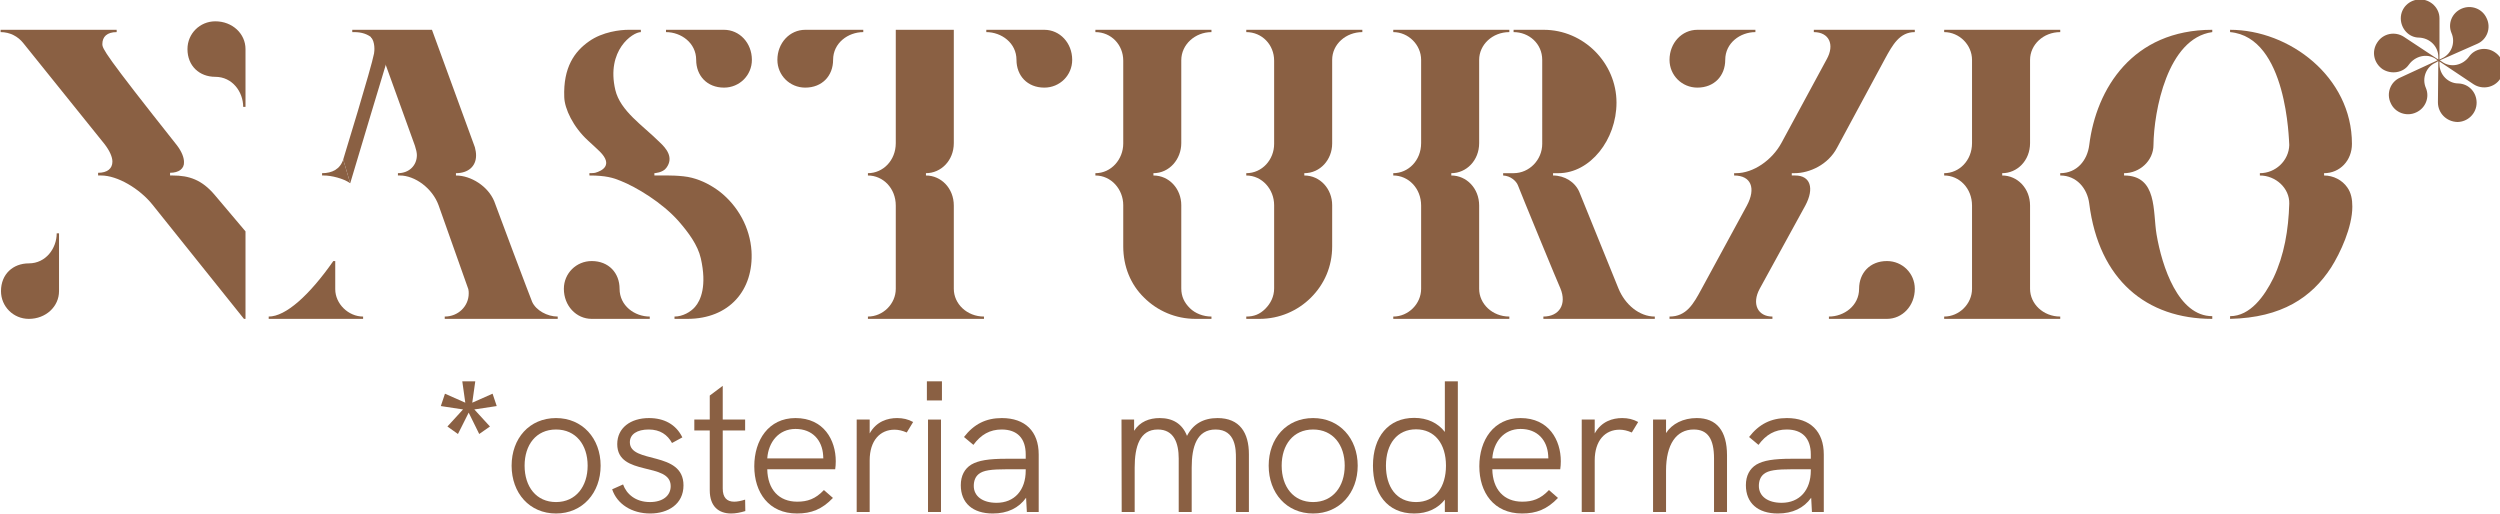<?xml version="1.0" encoding="UTF-8" standalone="no"?>
<!-- Created with Inkscape (http://www.inkscape.org/) -->

<svg
   width="238.125mm"
   height="48.948mm"
   viewBox="0 0 238.125 48.948"
   version="1.1"
   id="svg2979"
   xmlns="http://www.w3.org/2000/svg"
   xmlns:svg="http://www.w3.org/2000/svg">
  <defs
     id="defs2976">
    <clipPath
       clipPathUnits="userSpaceOnUse"
       id="clipPath83">
      <path
         d="M 0,1024 H 1280 V 0 H 0 Z"
         id="path81" />
    </clipPath>
  </defs>
  <g
     id="layer1"
     transform="translate(35.19,-58.589)">
    <g
       id="g77"
       transform="matrix(0.265,0,0,-0.264,-86.916,218.317)">
      <g
         id="g79"
         clip-path="url(#clipPath83)">
        <g
           id="g85"
           transform="translate(1093.856,576.589)">
          <path
             d="M 0,0 C -2.086,-3.198 -6.397,-4.033 -9.595,-1.947 L -21.833,6.257 V 5.285 c 0,-3.755 3.06,-6.954 6.814,-6.954 3.755,-0.138 6.536,-3.198 6.536,-6.952 0,-3.894 -3.198,-6.953 -6.953,-6.953 -3.894,0.138 -6.954,3.198 -6.954,7.091 l 0.14,14.88 -0.973,-0.557 C -26.7,4.311 -28.23,0.139 -26.7,-3.338 c 1.391,-3.336 -0.139,-7.231 -3.477,-8.76 -3.477,-1.669 -7.648,-0.14 -9.177,3.337 -1.669,3.477 -0.14,7.649 3.336,9.178 l 13.49,6.259 -0.695,0.555 c -3.2,2.086 -7.371,0.974 -9.595,-2.086 -2.086,-3.059 -6.398,-3.615 -9.457,-1.669 -3.198,2.226 -4.033,6.398 -1.947,9.595 2.087,3.338 6.397,4.172 9.595,2.086 L -22.25,6.953 v 0.973 c 0,3.755 -3.059,6.814 -6.954,6.954 -3.614,0 -6.535,3.198 -6.535,6.953 0,3.755 3.059,6.814 6.954,6.814 3.753,0 6.952,-3.059 6.952,-6.814 V 6.953 l 0.834,0.418 c 3.476,1.529 5.007,5.7 3.476,9.177 -1.39,3.338 0.14,7.232 3.617,8.761 3.476,1.529 7.509,0 9.038,-3.476 1.669,-3.476 0.14,-7.648 -3.337,-9.178 l -13.489,-5.979 0.835,-0.557 c 3.059,-2.226 7.369,-1.252 9.595,1.807 2.086,3.06 6.257,3.755 9.317,1.669 C 1.251,7.509 2.086,3.198 0,0"
             style="fill:#8a6043;fill-opacity:1;fill-rule:nonzero;stroke:none"
             id="path87" />
        </g>
        <g
           id="g89"
           transform="translate(282.601,566.466)">
          <path
             d="m 0,0 c 0,5.424 -3.893,10.846 -10.012,10.846 -5.702,0 -10.013,3.894 -10.013,10.013 0,5.562 4.45,10.012 10.013,10.012 6.119,0 10.846,-4.45 10.846,-10.012 L 0.834,0 Z m -66.192,-66.471 c 0,-5.562 -4.729,-10.012 -10.847,-10.012 -5.563,0 -10.012,4.45 -10.012,10.012 0,6.118 4.31,10.012 10.012,10.012 6.118,0 10.012,5.424 10.012,10.847 h 0.835 z m 40.883,41.718 c 5.84,0 10.429,-1.53 15.019,-6.953 L 0.834,-44.917 V -76.483 H 0.278 l -32.958,41.3 c -4.588,5.702 -12.515,10.43 -18.355,10.43 h -1.112 v 0.974 c 3.336,0 5.145,1.529 5.145,4.033 0,1.668 -0.974,3.893 -2.782,6.257 l -29.203,36.434 c -1.947,2.503 -4.867,4.032 -8.204,4.032 v 0.835 h 41.718 v -0.835 c -3.476,0 -5.145,-1.668 -5.145,-4.31 0,-1.669 0.695,-3.477 26.838,-36.573 1.669,-2.225 2.504,-4.311 2.504,-5.98 0.138,-2.364 -1.809,-3.893 -5.007,-3.893 v -0.974 z"
             style="fill:#8a6043;fill-opacity:1;fill-rule:nonzero;stroke:none"
             id="path91" />
        </g>
        <g
           id="g93"
           transform="translate(315.691,500.691)">
          <path
             d="m 0,0 c 0,-5.284 4.728,-9.874 10.012,-9.874 v -0.834 h -33.931 v 0.834 c 6.119,0 14.602,7.649 23.224,20.025 H 0 Z"
             style="fill:#8a6043;fill-opacity:1;fill-rule:nonzero;stroke:none"
             id="path95" />
        </g>
        <g
           id="g97"
           transform="translate(395.651,490.817)">
          <path
             d="M 0,0 V -0.834 H -40.606 V 0 c 4.867,0 8.621,3.755 8.621,8.344 0,0.417 0,0.973 -0.138,1.53 L -42.83,40.189 c -2.226,6.118 -8.483,10.707 -13.907,10.707 h -0.695 v 0.834 c 4.033,0 6.814,2.781 6.814,6.536 0,0.835 -0.279,2.087 -0.695,3.338 l -12.1,33.652 c -1.529,4.45 -4.31,7.37 -9.733,7.37 h -0.696 v 0.835 h 28.647 l 15.436,-42.413 c 0.278,-1.113 0.417,-1.947 0.417,-2.921 0,-3.893 -2.781,-6.397 -7.231,-6.397 v -0.834 c 5.423,0 11.542,-3.893 13.767,-9.317 C -22.668,41.023 -9.318,5.424 -9.178,5.284 -7.788,2.225 -3.755,0 0,0"
             style="fill:#8a6043;fill-opacity:1;fill-rule:nonzero;stroke:none"
             id="path99" />
        </g>
        <g
           id="g101"
           transform="translate(321.071,538.919)">
          <path
             d="m 0,0 c -2.436,1.753 -6.834,2.794 -9.418,2.794 h -0.696 v 0.835 c 3.64,0 6.493,1.47 7.602,4.948"
             style="fill:#8a6043;fill-opacity:1;fill-rule:nonzero;stroke:none"
             id="path103" />
        </g>
        <g
           id="g105"
           transform="translate(455.434,594.278)">
          <path
             d="m 0,0 c 5.563,0 10.013,-4.728 10.013,-10.846 0,-5.563 -4.45,-10.013 -10.013,-10.013 -6.119,0 -10.012,4.311 -10.012,10.013 0,6.118 -5.424,10.012 -10.847,10.012 V 0 Z m -13.21,-104.295 h -4.59 v 0.834 c 2.921,0 5.841,1.669 7.371,3.477 2.086,2.364 4.31,7.648 2.086,17.522 -1.112,4.866 -4.45,9.316 -7.926,13.349 -5.981,6.814 -15.297,12.377 -20.86,14.602 -2.642,1.112 -5.423,1.946 -11.264,1.946 v 0.835 c 0,0 1.529,0 2.086,0.139 2.503,0.695 6.536,2.781 1.669,7.648 -0.834,0.835 -2.503,2.364 -4.311,4.033 -5.284,4.867 -8.343,11.403 -8.482,15.574 -0.418,10.848 3.755,16.549 8.9,20.164 C -43.664,-0.695 -37.267,0 -34.348,0 h 4.45 v -0.834 c -2.92,0 -12.516,-6.536 -9.178,-20.859 1.809,-7.648 9.874,-12.794 15.993,-18.913 2.224,-2.085 5.145,-5.423 2.364,-9.178 -1.252,-1.807 -4.312,-1.946 -4.312,-1.946 v -0.835 h 3.616 c 0.139,0 6.258,0.139 9.874,-0.834 3.755,-0.973 7.091,-2.781 10.012,-5.006 6.536,-5.145 10.847,-12.933 11.403,-21.415 0.835,-14.046 -7.927,-24.475 -23.084,-24.475 m -34.349,0 c -5.562,0 -10.012,4.728 -10.012,10.846 0,5.563 4.45,10.013 10.012,10.013 6.119,0 10.014,-4.311 10.014,-10.013 0,-6.118 5.423,-10.012 10.845,-10.012 v -0.834 z"
             style="fill:#8a6043;fill-opacity:1;fill-rule:nonzero;stroke:none"
             id="path107" />
        </g>
        <g
           id="g109"
           transform="translate(570.564,594.278)">
          <path
             d="m 0,0 c 5.563,0 10.013,-4.728 10.013,-10.846 0,-5.563 -4.45,-10.013 -10.013,-10.013 -6.117,0 -10.012,4.311 -10.012,10.013 0,6.118 -5.424,10.012 -10.846,10.012 V 0 Z m -32.54,-40.884 c 0,-6.257 -4.589,-10.846 -10.012,-10.846 v -0.835 c 5.423,0 10.012,-4.589 10.012,-10.846 v -30.038 c 0,-5.423 4.728,-10.012 10.847,-10.012 v -0.834 h -41.718 v 0.834 c 5.423,0 10.012,4.589 10.012,10.012 v 30.038 c 0,6.257 -4.589,10.846 -10.012,10.846 v 0.835 c 5.423,0 10.012,4.589 10.012,10.846 V -10.846 0 h 20.859 v -10.846 z m -32.54,40.05 c -5.422,0 -10.846,-3.894 -10.846,-10.012 0,-5.702 -3.895,-10.013 -10.013,-10.013 -5.562,0 -10.012,4.45 -10.012,10.013 0,6.118 4.45,10.846 10.012,10.846 h 20.859 z"
             style="fill:#8a6043;fill-opacity:1;fill-rule:nonzero;stroke:none"
             id="path111" />
        </g>
        <g
           id="g113"
           transform="translate(684.864,594.278)">
          <path
             d="m 0,0 h -41.717 v -0.834 c 5.701,0 10.012,-4.589 10.012,-10.291 v -30.037 c 0,-5.701 -4.311,-10.568 -10.012,-10.568 v -0.835 c 5.701,0 10.012,-5.006 10.012,-10.707 V -93.31 c 0,-2.92 -1.252,-5.423 -3.198,-7.37 -1.947,-1.946 -4.033,-2.781 -6.814,-2.781 v -0.834 h 4.727 c 7.232,0 13.768,2.92 18.495,7.648 4.868,4.867 7.649,11.264 7.649,18.495 v 14.88 c 0,5.84 -4.311,10.707 -10.012,10.707 v 0.835 c 5.701,0 10.012,4.867 10.012,10.708 v 30.176 c 0,5.701 5.006,10.012 10.846,10.012 z m -85.939,-62.994 v -0.278 c 0,5.701 -4.31,10.707 -10.012,10.707 v 0.835 c 5.702,0 10.012,5.006 10.012,10.708 v 29.897 c 0,5.702 -4.31,10.291 -10.012,10.291 V 0 h 41.718 v -0.834 c -5.84,0 -10.847,-4.45 -10.847,-10.152 v -29.898 c 0,-5.84 -4.31,-10.846 -10.012,-10.846 v -0.835 c 5.702,0 10.012,-4.867 10.012,-10.707 V -93.31 c 0,-2.92 1.113,-5.145 3.059,-7.091 1.948,-1.948 4.868,-3.06 7.788,-3.06 v -0.834 h -5.702 c -7.231,0 -13.767,2.92 -18.495,7.648 -4.867,4.728 -7.509,11.264 -7.509,18.495 z"
             style="fill:#8a6043;fill-opacity:1;fill-rule:nonzero;stroke:none"
             id="path115" />
        </g>
        <g
           id="g117"
           transform="translate(789.986,490.817)">
          <path
             d="m 0,0 c -5.562,0 -10.707,4.311 -13.071,10.151 l -14.046,34.765 c -1.53,3.616 -5.285,5.98 -9.456,5.98 v 0.834 h 1.947 c 11.403,0 20.859,12.099 20.859,25.449 0,14.323 -11.82,26.282 -26.144,26.282 h -10.846 v -0.835 c 5.562,0 10.291,-4.171 10.291,-10.012 V 62.299 c 0,-5.701 -4.59,-10.569 -10.291,-10.569 h -3.754 v -0.834 c 2.781,-0.139 4.727,-2.086 5.283,-3.476 0.696,-1.947 15.019,-36.851 15.297,-37.269 C -31.566,4.45 -34.349,0 -40.049,0 V -0.834 H 0 Z m -63.134,62.577 c 0,-6.258 -4.589,-10.847 -10.012,-10.847 v -0.834 c 5.423,0 10.012,-4.589 10.012,-10.847 V 10.012 C -63.134,4.589 -58.406,0 -52.287,0 V -0.834 H -94.005 V 0 c 5.423,0 10.012,4.589 10.012,10.012 v 30.037 c 0,6.258 -4.589,10.847 -10.012,10.847 v 0.834 c 5.423,0 10.012,4.589 10.012,10.847 v 30.037 c 0,5.424 -4.589,10.012 -10.012,10.012 v 0.835 h 41.718 v -0.835 c -6.119,0 -10.847,-4.588 -10.847,-10.012 z"
             style="fill:#8a6043;fill-opacity:1;fill-rule:nonzero;stroke:none"
             id="path119" />
        </g>
        <g
           id="g121"
           transform="translate(852.567,490.817)">
          <path
             d="m 0,0 c 5.422,0 10.846,3.894 10.846,10.012 0,5.702 3.894,10.013 10.012,10.013 5.563,0 10.013,-4.45 10.013,-10.013 0,-6.118 -4.45,-10.846 -10.013,-10.846 L 0,-0.834 Z m -26.423,102.626 c -5.422,0 -10.845,-3.893 -10.845,-10.012 0,-5.701 -3.895,-10.012 -10.014,-10.012 -5.562,0 -10.012,4.45 -10.012,10.012 0,6.119 4.45,10.847 10.012,10.847 h 20.859 z m 57.294,0 c -5.423,0 -7.926,-4.45 -10.847,-9.873 L 2.92,60.909 C -0.278,54.79 -6.954,51.73 -12.378,51.73 h -0.972 v -0.834 h 1.251 c 5.423,0 6.954,-4.589 3.616,-10.847 L -24.892,10.012 C -27.813,4.589 -25.587,0 -20.304,0 v -0.834 h -36.99 V 0 c 6.119,0 8.622,4.589 11.543,10.012 l 16.269,30.037 c 3.338,6.258 1.53,10.847 -4.588,10.847 v 0.834 h 0.695 c 6.257,0 12.933,4.729 16.271,10.847 l 16.269,30.176 c 3.059,5.423 0.835,9.873 -4.589,9.873 v 0.835 h 36.295 z"
             style="fill:#8a6043;fill-opacity:1;fill-rule:nonzero;stroke:none"
             id="path123" />
        </g>
        <g
           id="g125"
           transform="translate(924.865,553.394)">
          <path
             d="m 0,0 c 0,-6.257 -4.589,-10.846 -10.012,-10.846 v -0.835 C -4.589,-11.681 0,-16.27 0,-22.527 v -30.038 c 0,-5.423 4.728,-10.012 10.847,-10.012 v -0.834 h -41.718 v 0.834 c 5.423,0 10.012,4.589 10.012,10.012 v 30.038 c 0,6.257 -4.589,10.846 -10.012,10.846 v 0.835 c 5.423,0 10.012,4.589 10.012,10.846 v 30.037 c 0,5.424 -4.589,10.012 -10.012,10.012 v 0.835 H 10.847 V 40.049 C 4.728,40.049 0,35.461 0,30.037 Z"
             style="fill:#8a6043;fill-opacity:1;fill-rule:nonzero;stroke:none"
             id="path127" />
        </g>
        <g
           id="g129"
           transform="translate(1038.892,537.403)">
          <path
             d="m 0,0 c -1.809,2.642 -5.007,4.311 -8.344,4.311 v 0.834 c 5.701,0 10.013,4.589 10.013,10.569 0,24.196 -22.528,41.162 -43.804,41.162 V 56.041 C -21.554,54.234 -20.999,16.688 -20.859,15.296 -20.999,9.734 -25.727,5.145 -31.428,5.145 V 4.311 c 5.701,0 10.707,-4.589 10.569,-10.151 -0.279,-9.456 -1.809,-18.635 -5.702,-26.839 -3.198,-6.536 -8.343,-13.767 -15.574,-13.767 v -0.974 c 18.633,0.417 29.341,7.788 36.295,18.495 3.336,5.285 7.647,14.602 7.647,21.972 C 1.807,-4.311 1.391,-1.947 0,0 m -69.67,15.296 c 0,-5.562 -4.867,-10.151 -10.569,-10.151 V 4.311 c 12.099,0 10.291,-13.072 11.681,-21.276 1.947,-11.543 7.788,-29.481 20.026,-29.481 v -0.974 c -23.641,0 -40.745,14.045 -44.221,41.58 -0.696,5.562 -4.59,10.151 -10.431,10.151 v 0.834 c 5.981,0 9.735,4.589 10.431,10.151 2.502,20.303 15.574,41.58 44.221,41.58 V 56.041 C -64.663,53.817 -69.53,27.534 -69.67,15.296"
             style="fill:#8a6043;fill-opacity:1;fill-rule:nonzero;stroke:none"
             id="path131" />
        </g>
        <g
           id="g133"
           transform="translate(318.559,547.496)">
          <path
             d="m 0,0 c 0,0 10.156,33.211 11.076,38.235 0.157,0.856 0.475,4.18 -1.182,5.996 1.464,0.614 7.317,-2.025 7.828,-2.025 C 12.127,23.852 8.005,9.717 2.512,-8.577"
             style="fill:#8a6043;fill-opacity:1;fill-rule:nonzero;stroke:none"
             id="path135" />
        </g>
        <g
           id="g137"
           transform="translate(406.411,437.013)">
          <path
             d="m 0,0 c 0,7.576 -4.261,13.055 -11.364,13.055 -7.17,0 -11.296,-5.547 -11.296,-13.055 0,-7.575 4.194,-13.122 11.296,-13.122 C -4.194,-13.122 0,-7.441 0,0 m -27.327,0 c 0,9.876 6.426,17.181 15.963,17.181 9.47,0 16.031,-7.305 16.031,-17.181 0,-9.808 -6.494,-17.248 -16.031,-17.248 -9.537,0 -15.963,7.372 -15.963,17.248"
             style="fill:#8a6043;fill-opacity:1;fill-rule:nonzero;stroke:none"
             id="path139" />
        </g>
        <g
           id="g141"
           transform="translate(415.223,428.49)">
          <path
             d="M 0,0 3.923,1.758 C 5.141,-1.691 8.387,-4.6 13.596,-4.6 c 4.532,0 7.441,2.233 7.441,5.75 0,8.861 -19.21,3.314 -19.21,15.152 0,5.817 4.735,9.402 11.431,9.402 5.344,0 9.673,-2.233 11.972,-6.967 l -3.72,-2.03 c -1.623,2.977 -4.261,4.871 -8.387,4.871 -4.126,0 -6.764,-1.692 -6.764,-4.6 0,-7.914 19.278,-2.909 19.278,-15.558 0,-6.764 -5.547,-10.146 -11.973,-10.146 C 7.103,-8.726 1.759,-5.344 0,0"
             style="fill:#8a6043;fill-opacity:1;fill-rule:nonzero;stroke:none"
             id="path143" />
        </g>
        <g
           id="g145"
           transform="translate(463.086,420.643)">
          <path
             d="m 0,0 c -1.759,-0.54 -3.518,-0.879 -5.073,-0.879 -4.465,0 -7.711,2.503 -7.711,8.387 v 21.578 h -5.547 v 3.923 h 5.547 v 8.659 l 4.666,3.517 V 33.009 h 8.05 v -3.923 h -8.05 V 8.118 c 0,-3.248 1.489,-4.736 4.127,-4.736 1.15,0 2.435,0.271 3.923,0.744 z"
             style="fill:#8a6043;fill-opacity:1;fill-rule:nonzero;stroke:none"
             id="path147" />
        </g>
        <g
           id="g149"
           transform="translate(470.972,439.651)">
          <path
             d="m 0,0 h 20.157 c 0,0.136 -0.067,0.473 -0.067,1.083 C 19.752,6.494 16.302,10.62 10.146,10.62 4.126,10.62 0.406,5.885 0,0 M 24.419,-3.923 H 0 c 0.136,-7.305 4.194,-11.702 10.756,-11.702 3.652,0 6.56,0.947 9.605,4.194 l 3.246,-2.841 c -3.923,-4.126 -7.779,-5.614 -12.919,-5.614 -10.147,0 -15.355,7.575 -15.355,17.045 0,9.402 5.14,17.384 14.813,17.384 10.215,0 14.476,-7.982 14.476,-15.557 0,-0.948 -0.068,-2.097 -0.203,-2.909"
             style="fill:#8a6043;fill-opacity:1;fill-rule:nonzero;stroke:none"
             id="path151" />
        </g>
        <g
           id="g153"
           transform="translate(523.408,452.774)">
          <path
             d="m 0,0 -2.299,-3.789 c -1.557,0.678 -2.977,1.015 -4.397,1.015 -5.142,0 -8.929,-3.855 -8.929,-11.093 v -18.601 h -4.668 V 0.879 h 4.668 V -4.126 C -13.19,0.271 -9.132,1.42 -5.75,1.42 -3.721,1.42 -1.826,1.015 0,0"
             style="fill:#8a6043;fill-opacity:1;fill-rule:nonzero;stroke:none"
             id="path155" />
        </g>
        <path
           d="m 528.751,453.653 h 4.668 v -33.347 h -4.668 z m -0.406,13.799 h 5.412 v -6.9 h -5.412 z"
           style="fill:#8a6043;fill-opacity:1;fill-rule:nonzero;stroke:none"
           id="path157" />
        <g
           id="g159"
           transform="translate(563.871,435.255)">
          <path
             d="m 0,0 v 0.473 h -6.427 c -6.155,0 -8.793,-0.406 -10.416,-1.691 -1.217,-0.947 -1.827,-2.435 -1.827,-4.329 0,-3.72 3.18,-6.088 8.185,-6.088 C -4.059,-11.635 0,-7.103 0,0 M 4.667,5.816 V -14.949 H 0.406 l -0.271,5.14 c -2.638,-3.72 -6.697,-5.681 -11.973,-5.681 -7.237,0 -11.498,3.787 -11.498,10.214 0,3.381 1.352,5.952 3.787,7.441 2.57,1.487 6.155,2.096 12.717,2.096 H 0 v 1.555 c 0,5.818 -3.044,8.997 -8.658,8.997 -4.194,0 -7.441,-1.826 -10.147,-5.546 l -3.382,2.84 c 3.585,4.668 7.914,6.833 13.596,6.833 8.387,0 13.258,-4.803 13.258,-13.124"
             style="fill:#8a6043;fill-opacity:1;fill-rule:nonzero;stroke:none"
             id="path161" />
        </g>
        <g
           id="g163"
           transform="translate(644.092,441.139)">
          <path
             d="m 0,0 v -20.833 h -4.667 v 19.547 c 0,2.842 0,10.215 -7.305,10.215 -6.765,0 -8.591,-6.223 -8.591,-13.732 v -16.03 h -4.667 v 19.278 c 0,5.546 -1.691,10.484 -7.509,10.484 -6.493,0 -8.319,-6.155 -8.319,-13.732 v -16.03 h -4.668 l -0.067,33.347 h 4.532 V 8.455 c 2.096,3.315 5.479,4.6 9.199,4.6 4.667,0 8.117,-2.03 9.808,-6.426 2.165,4.262 5.885,6.426 10.958,6.426 C -3.314,13.055 0,7.779 0,0"
             style="fill:#8a6043;fill-opacity:1;fill-rule:nonzero;stroke:none"
             id="path165" />
        </g>
        <g
           id="g167"
           transform="translate(678.528,437.013)">
          <path
             d="m 0,0 c 0,7.576 -4.261,13.055 -11.364,13.055 -7.17,0 -11.296,-5.547 -11.296,-13.055 0,-7.575 4.194,-13.122 11.296,-13.122 C -4.194,-13.122 0,-7.441 0,0 m -27.328,0 c 0,9.876 6.427,17.181 15.964,17.181 9.47,0 16.031,-7.305 16.031,-17.181 0,-9.808 -6.494,-17.248 -16.031,-17.248 -9.537,0 -15.964,7.372 -15.964,17.248"
             style="fill:#8a6043;fill-opacity:1;fill-rule:nonzero;stroke:none"
             id="path169" />
        </g>
        <g
           id="g171"
           transform="translate(714.925,437.013)">
          <path
             d="m 0,0 c 0,7.914 -4.058,13.123 -10.755,13.123 -6.764,0 -10.823,-5.209 -10.823,-13.123 0,-7.575 3.72,-13.122 10.823,-13.122 C -3.72,-13.122 0,-7.575 0,0 m 4.262,30.439 v -47.146 h -4.668 v 4.464 c -2.435,-3.112 -6.155,-5.005 -11.025,-5.005 -9.741,0 -14.814,7.305 -14.814,17.248 0,10.417 5.547,17.249 14.814,17.249 4.735,0 8.522,-1.827 11.025,-5.073 v 18.263 z"
             style="fill:#8a6043;fill-opacity:1;fill-rule:nonzero;stroke:none"
             id="path173" />
        </g>
        <g
           id="g175"
           transform="translate(731.577,439.651)">
          <path
             d="m 0,0 h 20.157 c 0,0.136 -0.067,0.473 -0.067,1.083 C 19.752,6.494 16.301,10.62 10.146,10.62 4.126,10.62 0.406,5.885 0,0 M 24.419,-3.923 H 0 c 0.136,-7.305 4.194,-11.702 10.756,-11.702 3.652,0 6.56,0.947 9.605,4.194 l 3.246,-2.841 c -3.923,-4.126 -7.779,-5.614 -12.919,-5.614 -10.147,0 -15.355,7.575 -15.355,17.045 0,9.402 5.14,17.384 14.813,17.384 10.215,0 14.476,-7.982 14.476,-15.557 0,-0.948 -0.068,-2.097 -0.203,-2.909"
             style="fill:#8a6043;fill-opacity:1;fill-rule:nonzero;stroke:none"
             id="path177" />
        </g>
        <g
           id="g179"
           transform="translate(784.013,452.774)">
          <path
             d="m 0,0 -2.299,-3.789 c -1.557,0.678 -2.977,1.015 -4.397,1.015 -5.142,0 -8.929,-3.855 -8.929,-11.093 v -18.601 h -4.668 V 0.879 h 4.668 V -4.126 C -13.19,0.271 -9.132,1.42 -5.749,1.42 -3.721,1.42 -1.826,1.015 0,0"
             style="fill:#8a6043;fill-opacity:1;fill-rule:nonzero;stroke:none"
             id="path181" />
        </g>
        <g
           id="g183"
           transform="translate(815.94,440.733)">
          <path
             d="M 0,0 V -20.428 H -4.668 V -1.15 c 0,7.17 -2.299,10.484 -7.304,10.484 -6.291,0 -9.944,-5.411 -9.944,-14.813 v -14.949 h -4.668 v 33.347 h 4.668 v -4.87 c 2.164,3.382 6.223,5.412 11.025,5.412 C -3.721,13.461 0,8.861 0,0"
             style="fill:#8a6043;fill-opacity:1;fill-rule:nonzero;stroke:none"
             id="path185" />
        </g>
        <g
           id="g187"
           transform="translate(846.059,435.255)">
          <path
             d="m 0,0 v 0.473 h -6.427 c -6.155,0 -8.793,-0.406 -10.416,-1.691 -1.217,-0.947 -1.827,-2.435 -1.827,-4.329 0,-3.72 3.18,-6.088 8.185,-6.088 C -4.059,-11.635 0,-7.103 0,0 M 4.667,5.816 V -14.949 H 0.406 l -0.271,5.14 c -2.638,-3.72 -6.697,-5.681 -11.973,-5.681 -7.237,0 -11.498,3.787 -11.498,10.214 0,3.381 1.352,5.952 3.787,7.441 2.57,1.487 6.155,2.096 12.717,2.096 H 0 v 1.555 c 0,5.818 -3.044,8.997 -8.658,8.997 -4.194,0 -7.441,-1.826 -10.147,-5.546 l -3.382,2.84 c 3.585,4.668 7.914,6.833 13.596,6.833 8.387,0 13.258,-4.803 13.258,-13.124"
             style="fill:#8a6043;fill-opacity:1;fill-rule:nonzero;stroke:none"
             id="path189" />
        </g>
        <g
           id="g191"
           transform="translate(356.01,451.15)">
          <path
             d="m 0,0 5.614,6.156 -7.982,1.218 1.488,4.464 7.306,-3.247 -1.083,7.711 h 4.668 L 8.929,8.591 16.234,11.838 17.722,7.374 9.672,6.156 15.287,0 11.431,-2.705 7.643,5.006 3.788,-2.705 Z"
             style="fill:#8a6043;fill-opacity:1;fill-rule:nonzero;stroke:none"
             id="path193" />
        </g>
      </g>
    </g>
  </g>
</svg>
